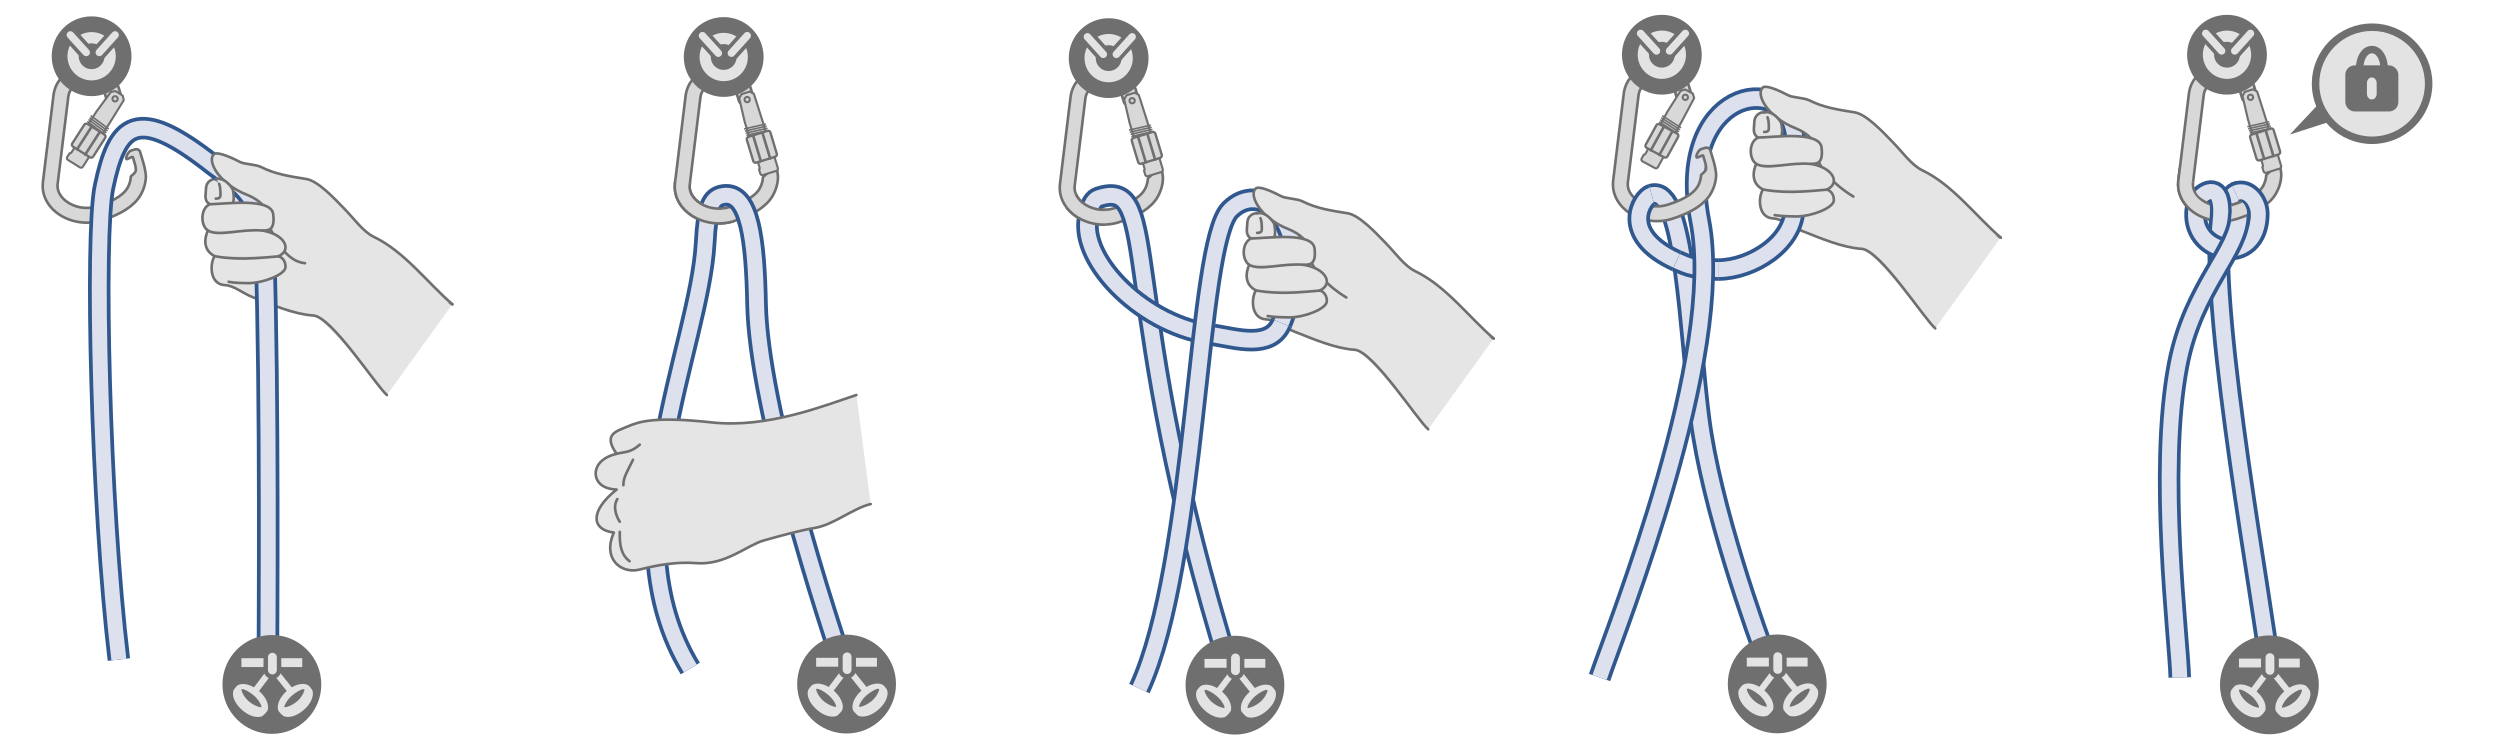<?xml version="1.0" encoding="UTF-8"?><svg id="Hände_vorne" xmlns="http://www.w3.org/2000/svg" xmlns:xlink="http://www.w3.org/1999/xlink" viewBox="0 0 1000 300"><defs><style>.cls-1,.cls-2,.cls-3,.cls-4,.cls-5,.cls-6,.cls-7,.cls-8,.cls-9,.cls-10,.cls-11,.cls-12,.cls-13,.cls-14,.cls-15,.cls-16,.cls-17{fill:none;}.cls-2,.cls-3,.cls-4,.cls-5,.cls-6,.cls-7,.cls-8,.cls-9,.cls-18,.cls-10,.cls-11,.cls-19,.cls-20,.cls-21,.cls-22{stroke-linecap:round;stroke-linejoin:round;}.cls-2,.cls-3,.cls-23,.cls-7,.cls-8,.cls-9,.cls-18,.cls-10,.cls-11,.cls-19,.cls-20,.cls-21,.cls-24,.cls-22,.cls-15,.cls-25{stroke:#706f6f;}.cls-2,.cls-3,.cls-19,.cls-20,.cls-21,.cls-26{fill-rule:evenodd;}.cls-2,.cls-8,.cls-20{stroke-width:1.06px;}.cls-3{stroke-width:.64px;}.cls-27,.cls-23{fill:#e3e3e3;}.cls-4{stroke-width:1.5px;}.cls-4,.cls-5,.cls-6,.cls-16,.cls-17{stroke:#e3e3e3;}.cls-5,.cls-24,.cls-17{stroke-width:1.18px;}.cls-23,.cls-24,.cls-15,.cls-25,.cls-16,.cls-17{stroke-miterlimit:10;}.cls-7{stroke-width:.95px;}.cls-9,.cls-19{stroke-width:1.06px;}.cls-28{fill:#e5e5e5;}.cls-18,.cls-19,.cls-20,.cls-21,.cls-26{fill:#d8d8d8;}.cls-18,.cls-21{stroke-width:.85px;}.cls-29{clip-path:url(#clippath-1);}.cls-30{clip-path:url(#clippath-2);}.cls-10{stroke-width:2.37px;}.cls-11{stroke-width:2px;}.cls-12{stroke:#dde1ee;stroke-width:5.99px;}.cls-31,.cls-24,.cls-22,.cls-25{fill:#706f6f;}.cls-13{clip-rule:evenodd;}.cls-14{stroke:#30588e;stroke-width:8.99px;}.cls-22{stroke-width:.5px;}.cls-32{clip-path:url(#clippath);}.cls-16{stroke-width:.83px;}</style><symbol id="Icon2" viewBox="0 0 10.64 10.64"><circle class="cls-22" cx="5.32" cy="5.32" r="5.07"/><circle class="cls-4" cx="5.32" cy="5.32" r="2.47"/><line class="cls-11" x1="2.49" y1="2.48" x2="4.6" y2="4.81"/><line class="cls-6" x1="2.49" y1="2.48" x2="4.6" y2="4.81"/><line class="cls-11" x1="8.45" y1="2.48" x2="6.35" y2="4.81"/><line class="cls-6" x1="8.45" y1="2.48" x2="6.35" y2="4.81"/></symbol><symbol id="Symbol3" viewBox="0 0 13.18 13.18"><circle class="cls-24" cx="6.59" cy="6.59" r="6"/><line class="cls-17" x1="2.53" y1="3.68" x2="10.64" y2="3.68"/><line class="cls-16" x1="6.66" y1="4.41" x2="9.2" y2="7.58"/><line class="cls-16" x1="6.66" y1="4.41" x2="4.27" y2="7.58"/><line class="cls-10" x1="6.66" y1="2.96" x2="6.66" y2="4.66"/><line class="cls-5" x1="6.66" y1="2.96" x2="6.66" y2="4.66"/><path class="cls-27" d="M8.73,10.92c-.17,0-.33-.02-.48-.07-.23-.07-.79-.67-.83-.85-.2-.75.25-1.76,1.19-2.57.98-.84,2.1-1.12,2.8-.75.13.07.55.57.6.74.21.75-.23,1.77-1.19,2.59-.7.6-1.46.91-2.09.91ZM10.78,7.22c-.24,0-.92.34-1.5.84-.77.66-1.08,1.48-1.02,1.55.07.08.92-.12,1.69-.77.77-.66,1.04-1.51.97-1.59-.02-.02-.07-.03-.14-.03Z"/><path class="cls-27" d="M2.64,10.02c-.95-.82-1.4-1.84-1.19-2.59.05-.17.46-.67.6-.74.7-.37,1.82-.09,2.8.75.95.81,1.39,1.83,1.19,2.57-.05.17-.6.78-.83.85-.15.04-.31.07-.48.07-.64,0-1.4-.31-2.09-.91ZM2.54,7.25c-.06.08.21.93.97,1.59.77.66,1.63.85,1.69.77.06-.07-.25-.9-1.02-1.55-.58-.5-1.26-.84-1.5-.84-.08,0-.13.01-.14.03Z"/></symbol><symbol id="Symbol4" viewBox="0 0 19.01 16.08"><circle class="cls-23" cx="10.97" cy="8.04" r="7.54"/><polygon class="cls-31" points="5.7 12.98 0 14.82 4.12 10.43 5.7 12.98 5.7 12.98"/><rect class="cls-25" x="7.9" y="6.09" width="6.07" height="5.15" rx=".75" ry=".75"/><path class="cls-15" d="M9.31,5.96c0-1.2.59-2.47,1.63-2.47s1.63,1.27,1.63,2.47"/><path class="cls-27" d="M10.93,10.14c-.36,0-.65-.34-.65-.75v-1.44c0-.41.29-.75.65-.75s.65.34.65.75v1.44c0,.41-.29.75-.65.75Z"/></symbol><clipPath id="clippath"><polygon class="cls-1" points="432.36 75.07 423.89 86.28 442.17 95.16 442.17 79.58 432.36 75.07"/></clipPath><clipPath id="clippath-1"><polygon class="cls-13" points="263.74 70.05 281.83 74.67 294.74 90.24 261.63 103.56 263.74 70.05"/></clipPath><clipPath id="clippath-2"><path class="cls-13" d="M866.34,64.42s5.63,2.3,9.19,6c1.59,1.65,2.11,4.33,2.67,5.92,1.05,2.98,4.83,4.17,5.19,4.56,1.17,1.26.24,7.36.24,7.36l-17.29-3.5v-20.34ZM892.59,80.59s.52,6.95-.71,10.14c-.69,1.8,5.63,2.23,6.21.26,1.29-4.46,1.13-9.3-2.09-10.64-3.66-1.52-3.4.24-3.4.24Z"/></clipPath></defs><path class="cls-14" d="M895.51,76.86c-3.79.26-3.9,5.6-3.96,9.1-.02,1.31-.64,2.86-1.64,4.76"/><path class="cls-12" d="M895.51,76.86c-3.79.26-3.9,5.6-3.96,9.1-.02,1.31-.64,2.86-1.64,4.76"/><path class="cls-19" d="M24.1,31.67c1.66-1.97,4.13-3.56,7.22-4.48,8.47-2.56,14.12,3.68,15.93,7.33l.1.22,1.6,5.28-4.23,1.31s-1.67-.19-1.92-1.02c-.39-1.29-.9-2.99-.99-3.29-.64-1.14-3.57-5.75-8.83-4.16-.72.22-1.53.61-2.22.96"/><line class="cls-9" x1="41.81" y1="37.02" x2="46.81" y2="33.95"/><path class="cls-20" d="M30.76,33.82c-1.62.83-3,2.17-3.41,4.65-.02.18-4.28,35.13-4.31,35.22-.09.92.02,1.77.25,2.52.58,1.9,1.93,3.28,2.86,4.03,3.38,2.75,8.35,3.66,12.64,2.33,8.1-2.51,11.09-5.43,12.24-7.46,1.11-1.97,1.27-3.76,1.29-4.39-.11-.35,1.86-1.33,1.99-2.47.14-1.13-.2-2.24-1.19-5.44-.2-.3-2.4,1.15-2.58.8-.39-.7.83-3.03,1.81-3.35,0,0,.65-.2,1.59-.49.94-.29,1.86.21,2.07.9.2.68.57,1.89,1.3,4.32.74,2.42,1.02,4.98,1.02,4.98.03.4.22,3.98-2.05,7.97-2.45,4.33-7.76,7.79-15.78,10.28-6.14,1.9-13.26.57-18.14-3.38-3.77-3.06-5.68-7.32-5.23-11.69v-.06s4.32-35.43,4.32-35.43v-.05c.39-2.33,1.26-4.31,2.64-5.94"/><path class="cls-21" d="M43.97,49.02l-3.46,5.38.11.65-7.49,11.65c-.25.39-.78.5-1.18.26l-4.79-3.01c-.4-.25-.51-.77-.27-1.16l.97-1.51c.42.24.65-.19.97-.69l1.67-2.6c.33-.51.62-.89.23-1.17l7.9-12.28,5.69-7.72,1.85-.4,2.92,1.83.42,1.83-5.55,8.95Z"/><polyline class="cls-3" points="43.27 51.42 39.88 48.9 36.49 46.37"/><polyline class="cls-3" points="42.83 52.21 39.44 49.7 36.05 47.17"/><polyline class="cls-3" points="42.38 53 38.99 50.49 35.6 47.96"/><polyline class="cls-3" points="41.93 53.79 38.55 51.28 35.16 48.76"/><polyline class="cls-3" points="41.49 54.59 38.1 52.07 34.71 49.55"/><path class="cls-26" d="M42.06,55.15c.29-.45.15-1.04-.29-1.32l-6.73-4.23c-.45-.28-1.05-.15-1.33.3l-4.78,7.45c-.29.45-.15,1.04.29,1.32l6.73,4.24c.45.28,1.05.15,1.33-.3l4.79-7.46Z"/><path class="cls-7" d="M42.06,55.15c.29-.45.15-1.04-.29-1.32l-6.73-4.23c-.45-.28-1.05-.15-1.33.3l-4.78,7.45c-.29.45-.15,1.04.29,1.32l6.73,4.24c.45.28,1.05.15,1.33-.3l4.79-7.46Z"/><line class="cls-8" x1="39.74" y1="53.05" x2="34.1" y2="61.81"/><line class="cls-8" x1="36.63" y1="50.7" x2="30.85" y2="59.7"/><circle class="cls-18" cx="46.03" cy="39.53" r="1.05"/><use width="10.64" height="10.64" transform="translate(20.68 6.54) scale(3)" xlink:href="#Icon2"/><path class="cls-28" d="M597.47,135.41l-62.02-38.79s-29.6-13.84-34.49-10.91c-2.38,1.43-2.09,2.95-2.12,4.71-.03,1.87-.25,3.97,1.64,4.98-3.77,1.54-3.89,8.42-.79,10.54,0,0-3.59,7,2.67,10.22-1.92,3.15-1.46,10.62,3.53,11.28,6.6.87,7.02,3.32,11.96,5.25,6.99,2.72,14.01,6.06,21.88,6.54,7.42.45,27.25,28.87,31.56,32.48"/><path class="cls-2" d="M597.47,135.41l-62.02-38.79s-29.6-13.84-34.49-10.91c-2.22,1.33-1.97,3.05-2.12,4.71-.18,2-.36,3.91,1.64,4.98-3.77,1.54-3.89,8.42-.79,10.54,0,0-3.59,7,2.67,10.22-2.06,3.38-1.88,11.28,4.08,11.59,3.9.21,6.86,3.16,11.41,4.93,6.99,2.72,16.11,6.74,23.98,7.22,7.42.45,25.16,28.2,29.46,31.81"/><path class="cls-19" d="M276.95,31.96c1.66-1.97,4.13-3.56,7.22-4.48,8.47-2.56,14.12,3.68,15.93,7.33l.1.22,1.6,5.28-4.23,1.31s-1.67-.19-1.92-1.02c-.39-1.29-.9-2.99-.99-3.29-.64-1.14-3.57-5.75-8.83-4.16-.72.22-1.53.61-2.22.96"/><line class="cls-9" x1="294.65" y1="37.31" x2="299.66" y2="34.25"/><path class="cls-20" d="M283.6,34.11c-1.62.83-3,2.17-3.41,4.65-.02.18-4.28,35.13-4.31,35.22-.09.92.02,1.77.25,2.52.58,1.9,1.93,3.28,2.86,4.03,3.38,2.75,8.35,3.66,12.64,2.33,8.1-2.51,11.09-5.43,12.24-7.46,1.11-1.97,1.27-3.76,1.29-4.39-.11-.35,1.86-1.33,1.99-2.47.14-1.13-.2-2.24-1.19-5.44-.2-.3-2.4,1.15-2.58.8-.39-.7.83-3.03,1.81-3.35,0,0,.65-.2,1.59-.49.94-.29,1.86.21,2.07.9.2.68.57,1.89,1.3,4.32.74,2.42,1.02,4.98,1.02,4.98.03.4.22,3.98-2.05,7.97-2.45,4.33-7.76,7.79-15.78,10.28-6.14,1.9-13.26.57-18.14-3.38-3.77-3.06-5.68-7.32-5.23-11.69v-.06s4.32-35.43,4.32-35.43v-.05c.39-2.33,1.26-4.31,2.64-5.94"/><path class="cls-21" d="M304.74,47.55l1.85,6.13.56.33,3.99,13.26c.13.44-.12.92-.57,1.06l-5.4,1.68c-.45.14-.92-.11-1.05-.55l-.52-1.72c.45-.16.28-.62.1-1.19l-.89-2.96c-.17-.58-.27-1.06-.74-.93l-4.21-13.98-2.17-9.34.9-1.67,3.29-1.03,1.66.87,3.2,10.03Z"/><polyline class="cls-3" points="306.12 49.65 302 50.59 297.87 51.52"/><polyline class="cls-3" points="306.43 50.5 302.31 51.44 298.19 52.38"/><polyline class="cls-3" points="306.74 51.35 302.63 52.3 298.5 53.23"/><polyline class="cls-3" points="307.05 52.21 302.94 53.15 298.82 54.09"/><polyline class="cls-3" points="307.36 53.06 303.25 54 299.13 54.94"/><path class="cls-26" d="M308.17,52.99c-.15-.51-.69-.79-1.2-.63l-7.59,2.37c-.51.16-.79.7-.64,1.21l2.55,8.47c.15.51.69.79,1.2.64l7.59-2.36c.51-.16.79-.7.64-1.21l-2.56-8.48Z"/><path class="cls-7" d="M308.17,52.99c-.15-.51-.69-.79-1.2-.63l-7.59,2.37c-.51.16-.79.7-.64,1.21l2.55,8.47c.15.51.69.79,1.2.64l7.59-2.36c.51-.16.79-.7.64-1.21l-2.56-8.48Z"/><line class="cls-8" x1="305.06" y1="53.4" x2="308.06" y2="63.38"/><line class="cls-8" x1="301.26" y1="54.23" x2="304.34" y2="64.47"/><circle class="cls-18" cx="298.87" cy="39.83" r="1.05"/><use width="10.64" height="10.64" transform="translate(273.52 6.84) scale(3)" xlink:href="#Icon2"/><path class="cls-19" d="M878.27,31.05c1.66-1.97,4.13-3.56,7.22-4.48,8.47-2.56,14.12,3.68,15.93,7.33l.1.22,1.6,5.28-4.23,1.31s-1.67-.19-1.92-1.02c-.39-1.29-.9-2.99-.99-3.29-.64-1.14-3.57-5.75-8.83-4.16-.72.22-1.53.61-2.22.96"/><line class="cls-9" x1="895.97" y1="36.41" x2="900.98" y2="33.34"/><path class="cls-20" d="M884.92,33.2c-1.62.83-3,2.17-3.41,4.65-.02.18-4.28,35.13-4.31,35.22-.09.92.02,1.77.25,2.52.58,1.9,1.93,3.28,2.86,4.03,3.38,2.75,8.35,3.66,12.64,2.33,8.1-2.51,11.09-5.43,12.24-7.46,1.11-1.97,1.27-3.76,1.29-4.39-.11-.35,1.86-1.33,1.99-2.47.14-1.13-.2-2.24-1.19-5.44-.2-.3-2.4,1.15-2.58.8-.39-.7.83-3.03,1.81-3.35,0,0,.65-.2,1.59-.49.94-.29,1.86.21,2.07.9.2.68.57,1.89,1.3,4.32.74,2.42,1.02,4.98,1.02,4.98.03.4.22,3.98-2.05,7.97-2.45,4.33-7.76,7.79-15.78,10.28-6.14,1.9-13.26.57-18.14-3.38-3.77-3.06-5.68-7.32-5.23-11.69v-.06s4.32-35.43,4.32-35.43v-.05c.39-2.33,1.26-4.31,2.64-5.94"/><path class="cls-21" d="M906.06,46.65l1.85,6.13.56.33,3.99,13.26c.13.44-.12.92-.57,1.06l-5.4,1.68c-.45.14-.92-.11-1.05-.55l-.52-1.72c.45-.16.28-.62.1-1.19l-.89-2.96c-.17-.58-.27-1.06-.74-.93l-4.21-13.98-2.17-9.34.9-1.67,3.29-1.03,1.66.87,3.2,10.03Z"/><polyline class="cls-3" points="907.44 48.74 903.32 49.68 899.19 50.62"/><polyline class="cls-3" points="907.75 49.59 903.64 50.53 899.51 51.47"/><polyline class="cls-3" points="908.06 50.45 903.95 51.39 899.82 52.32"/><polyline class="cls-3" points="908.37 51.3 904.26 52.24 900.14 53.18"/><polyline class="cls-3" points="908.68 52.15 904.57 53.09 900.45 54.03"/><path class="cls-26" d="M909.49,52.08c-.15-.51-.69-.79-1.2-.63l-7.59,2.37c-.51.16-.79.7-.64,1.21l2.55,8.47c.15.51.69.79,1.2.64l7.59-2.36c.51-.16.79-.7.64-1.21l-2.56-8.48Z"/><path class="cls-7" d="M909.49,52.08c-.15-.51-.69-.79-1.2-.63l-7.59,2.37c-.51.16-.79.7-.64,1.21l2.55,8.47c.15.51.69.79,1.2.64l7.59-2.36c.51-.16.79-.7.64-1.21l-2.56-8.48Z"/><line class="cls-8" x1="906.38" y1="52.49" x2="909.38" y2="62.47"/><line class="cls-8" x1="902.58" y1="53.32" x2="905.66" y2="63.56"/><circle class="cls-18" cx="900.19" cy="38.92" r="1.05"/><use width="10.64" height="10.64" transform="translate(874.84 5.93) scale(3)" xlink:href="#Icon2"/><path class="cls-19" d="M430.93,32.41c1.66-1.97,4.13-3.56,7.22-4.48,8.47-2.56,14.12,3.68,15.93,7.33l.1.22,1.6,5.28-4.23,1.31s-1.67-.19-1.92-1.02c-.39-1.29-.9-2.99-.99-3.29-.64-1.14-3.57-5.75-8.83-4.16-.72.22-1.53.61-2.22.96"/><line class="cls-9" x1="448.63" y1="37.77" x2="453.63" y2="34.7"/><path class="cls-20" d="M437.58,34.57c-1.62.83-3,2.17-3.41,4.65-.02.18-4.28,35.13-4.31,35.22-.09.92.02,1.77.25,2.52.58,1.9,1.93,3.28,2.86,4.03,3.38,2.75,8.35,3.66,12.64,2.33,8.1-2.51,11.09-5.43,12.24-7.46,1.11-1.97,1.27-3.76,1.29-4.39-.11-.35,1.86-1.33,1.99-2.47.14-1.13-.2-2.24-1.19-5.44-.2-.3-2.4,1.15-2.58.8-.39-.7.83-3.03,1.81-3.35,0,0,.65-.2,1.59-.49.94-.29,1.86.21,2.07.9.2.68.57,1.89,1.3,4.32.74,2.42,1.02,4.98,1.02,4.98.03.4.22,3.98-2.05,7.97-2.45,4.33-7.76,7.79-15.78,10.28-6.14,1.9-13.26.57-18.14-3.38-3.77-3.06-5.68-7.32-5.23-11.69v-.06s4.32-35.43,4.32-35.43v-.05c.39-2.33,1.26-4.31,2.64-5.94"/><path class="cls-21" d="M458.72,48.01l1.85,6.13.56.33,3.99,13.26c.13.44-.12.92-.57,1.06l-5.4,1.68c-.45.14-.92-.11-1.05-.55l-.52-1.72c.45-.16.28-.62.1-1.19l-.89-2.96c-.17-.58-.27-1.06-.74-.93l-4.21-13.98-2.17-9.34.9-1.67,3.29-1.03,1.66.87,3.2,10.03Z"/><polyline class="cls-3" points="460.09 50.1 455.98 51.04 451.85 51.98"/><polyline class="cls-3" points="460.41 50.95 456.29 51.9 452.17 52.83"/><polyline class="cls-3" points="460.72 51.81 456.61 52.75 452.48 53.68"/><polyline class="cls-3" points="461.03 52.66 456.92 53.6 452.8 54.54"/><polyline class="cls-3" points="461.34 53.51 457.23 54.46 453.11 55.39"/><path class="cls-26" d="M462.15,53.44c-.15-.51-.69-.79-1.2-.63l-7.59,2.37c-.51.16-.79.7-.64,1.21l2.55,8.47c.15.51.69.79,1.2.64l7.59-2.36c.51-.16.79-.7.64-1.21l-2.56-8.48Z"/><path class="cls-7" d="M462.15,53.44c-.15-.51-.69-.79-1.2-.63l-7.59,2.37c-.51.16-.79.7-.64,1.21l2.55,8.47c.15.51.69.79,1.2.64l7.59-2.36c.51-.16.79-.7.64-1.21l-2.56-8.48Z"/><line class="cls-8" x1="459.04" y1="53.85" x2="462.03" y2="63.83"/><line class="cls-8" x1="455.24" y1="54.68" x2="458.32" y2="64.92"/><circle class="cls-18" cx="452.85" cy="40.28" r="1.05"/><use width="10.64" height="10.64" transform="translate(427.5 7.29) scale(3)" xlink:href="#Icon2"/><path class="cls-14" d="M435.77,85.2c.52-3.43,1.84-5.52,3.72-6.13,25.67-8.35,6.17,39.71,52.61,189.39"/><path class="cls-12" d="M435.77,85.2c.52-3.43,1.84-5.52,3.72-6.13,25.67-8.35,6.17,39.71,52.61,189.39"/><path class="cls-28" d="M180.94,121.7l-62.02-38.79s-29.6-13.84-34.49-10.91c-2.38,1.43-2.09,2.95-2.12,4.71-.03,1.87-.25,3.97,1.64,4.98-3.77,1.54-3.89,8.42-.79,10.54,0,0-3.59,7,2.67,10.22-1.92,3.15-1.46,10.62,3.53,11.28,6.6.87,7.02,3.32,11.96,5.25,6.99,2.72,14.01,6.06,21.88,6.54,7.42.45,27.25,28.87,31.56,32.48"/><path class="cls-2" d="M180.94,121.7l-62.02-38.79s-29.6-13.84-34.49-10.91c-2.22,1.33-1.97,3.05-2.12,4.71-.18,2-.36,3.91,1.64,4.98-3.77,1.54-3.89,8.42-.79,10.54,0,0-3.59,7,2.67,10.22-2.06,3.38-1.88,11.28,4.08,11.59,3.9.21,6.86,3.16,11.41,4.93,6.99,2.72,16.11,6.74,23.98,7.22,7.42.45,25.16,28.2,29.46,31.81"/><use width="19.01" height="16.08" transform="translate(915.93 9.37) scale(3)" xlink:href="#Symbol4"/><path class="cls-14" d="M107.14,267.39c0-11.6.8-109.84-1.18-167.52-.79-23.04-12.92-27.7-20.71-33.85-30.63-24.17-38.29-16.84-43.65,8.76-4.01,19.14-1.52,126.95,5.94,189.04"/><path class="cls-12" d="M107.14,267.39c0-11.6.8-109.84-1.18-167.52-.79-23.04-12.92-27.7-20.71-33.85-30.63-24.17-38.29-16.84-43.65,8.76-4.01,19.14-1.52,126.95,5.94,189.04"/><use width="13.18" height="13.18" transform="translate(88.98 254.01) scale(3)" xlink:href="#Symbol3"/><path class="cls-28" d="M180.94,121.7c-10.22-8.82-20.29-21.44-31.4-26.95-3.74-1.86-8.32-7.44-12-11.46-4.17-4.57-9.68-10.84-15.02-11.69-6.69-1.07-12.44-1.92-18.21-4.84-1.93-.97-6.64-1.08-8.28-1.95-4.37-2.3-9.19-4.15-10.4-3.18-3.01,2.41,1.59,11.79,13.42,16.4,4.53,1.77,7.61,5.17,8.51,7.39.56,1.4,1.71,3.55.61,6.08,1.66,3.39,6.02,13.09,13.83,13.78"/><path class="cls-2" d="M180.94,121.7c-10.22-8.82-18.99-20.96-31.4-26.95-4.29-2.07-7.68-7.04-12-11.46-3.77-3.87-10.34-10.95-15.02-11.69-6.69-1.07-12.44-1.92-18.21-4.84-1.93-.97-6.64-1.08-8.28-1.95-4.37-2.3-9.19-4.15-10.4-3.18-3.01,2.41,1.59,11.79,13.42,16.4,4.53,1.77,7.61,5.17,8.51,7.39.56,1.4,1.71,3.55.61,6.08,1.66,3.39,6.02,13.09,13.83,13.78"/><path class="cls-28" d="M83.96,81.69c6.28-.09,24.51-2.72,25.32,3.96.81,6.68-2.03,6.48-4.25,6.58,8.91,1.52,11.97,7.68,6.32,10.31.94.14,2.86,1.26,2.86,4.22s-8.62,6.5-15.12,6.5c-5.78,0-7.66-.56-7.66-.56"/><path class="cls-2" d="M83.96,81.69c6.28-.09,24.51-2.72,25.32,3.96.81,6.68-2.03,6.48-4.25,6.58,8.91,1.52,11.97,7.68,6.32,10.31.94.14,2.86,1.26,2.86,4.22s-8.62,6.5-15.12,6.5c-5.78,0-7.66-.56-7.66-.56"/><path class="cls-20" d="M83.17,92.23c4.43,2.53,13.26-.79,21.86,0"/><path class="cls-20" d="M85.83,102.46c1.79.29,4.63.96,12.03.96,4.44,0,13.48-.88,13.48-.88"/><path class="cls-28" d="M93.12,81.1c.71-1.46.27-3.88,0-5.34,0,0-2.72-4.93-6.79-4.16"/><path class="cls-2" d="M93.12,81.1c.71-1.46.27-3.88,0-5.34,0,0-2.72-4.93-6.79-4.16"/><path class="cls-2" d="M87.66,73.56c.52,1.32.52,3.01.52,4.44s-1.1,1.44-1.86,1.44"/><path class="cls-14" d="M483.37,133.62c-27.72-4.35-53.24-31.32-47.6-48.41"/><path class="cls-12" d="M483.37,133.62c-27.72-4.35-53.24-31.32-47.6-48.41"/><path class="cls-14" d="M517.18,112.64c-.71,5.07-2.19,10.63-4.62,16.58"/><path class="cls-12" d="M517.18,112.64c-.71,5.07-2.19,10.63-4.62,16.58"/><path class="cls-14" d="M512.55,129.22c-4.29,10.51-17.88,6.19-27.12,4.74"/><path class="cls-12" d="M512.55,129.22c-4.29,10.51-17.88,6.19-27.12,4.74"/><path class="cls-14" d="M455.77,275.43c23.33-50.46,22.67-177.98,36.33-191.5,11.4-11.28,28.83,2.04,25.08,28.71"/><path class="cls-12" d="M455.77,275.43c23.33-50.46,22.67-177.98,36.33-191.5,11.4-11.28,28.83,2.04,25.08,28.71"/><g class="cls-32"><path class="cls-20" d="M437.58,34.61c-1.62.83-3,2.17-3.41,4.65-.02.18-4.28,35.13-4.31,35.22-.09.92.02,1.77.25,2.52.58,1.9,1.93,3.28,2.86,4.03,3.38,2.75,8.35,3.66,12.64,2.33,8.1-2.51,11.09-5.43,12.24-7.46,1.11-1.97,1.27-3.76,1.29-4.39-.11-.35,1.86-1.33,1.99-2.47.14-1.13-.2-2.24-1.19-5.44-.2-.3-2.4,1.15-2.58.8-.39-.7.83-3.03,1.81-3.35,0,0,.65-.2,1.59-.49.94-.29,1.86.21,2.07.9.2.68.57,1.89,1.3,4.32.74,2.42,1.02,4.98,1.02,4.98.03.4.22,3.98-2.05,7.97-2.45,4.33-7.76,7.79-15.78,10.28-6.14,1.9-13.26.57-18.14-3.38-3.77-3.06-5.68-7.32-5.23-11.69v-.06s4.32-35.43,4.32-35.43v-.05c.39-2.33,1.26-4.31,2.64-5.94"/></g><path class="cls-28" d="M597.47,135.41c-10.22-8.82-20.29-21.44-31.4-26.95-3.74-1.86-8.32-7.44-12-11.46-4.17-4.57-9.68-10.84-15.02-11.69-6.69-1.07-12.44-1.92-18.21-4.84-1.93-.97-6.64-1.08-8.28-1.95-4.37-2.3-9-4.15-10.2-3.18-3.01,2.41,1.4,11.79,13.22,16.4,4.53,1.77,7.61,5.17,8.51,7.39.56,1.4,1.71,3.55.61,6.08,1.66,3.39,5.64,8.81,13.83,13.78"/><path class="cls-2" d="M597.47,135.41c-10.22-8.82-18.99-20.96-31.4-26.95-4.29-2.07-7.68-7.04-12-11.46-3.77-3.87-10.34-10.95-15.02-11.69-6.69-1.07-12.44-1.92-18.21-4.84-1.93-.97-6.64-1.08-8.28-1.95-4.37-2.3-9-4.15-10.2-3.18-3.01,2.41,1.4,11.79,13.22,16.4,4.53,1.77,7.61,5.17,8.51,7.39.56,1.4,1.71,3.55.61,6.08,1.66,3.39,5.64,8.81,13.83,13.78"/><path class="cls-28" d="M500.49,95.39c6.28-.09,24.51-2.72,25.32,3.96.81,6.68-2.03,6.48-4.25,6.58,8.91,1.52,11.97,7.68,6.32,10.31.94.14,2.86,1.26,2.86,4.22s-8.62,6.5-15.12,6.5c-5.78,0-7.66-.56-7.66-.56"/><path class="cls-2" d="M500.49,95.39c6.28-.09,24.51-2.72,25.32,3.96.81,6.68-2.03,6.48-4.25,6.58,8.91,1.52,11.97,7.68,6.32,10.31.94.14,2.86,1.26,2.86,4.22s-8.62,6.5-15.12,6.5c-5.78,0-8.56-.56-8.56-.56"/><path class="cls-20" d="M499.7,105.93c4.43,2.53,13.26-.79,21.86,0"/><path class="cls-20" d="M502.37,116.16c1.79.29,4.63.96,12.03.96,4.44,0,13.48-.88,13.48-.88"/><path class="cls-28" d="M509.66,94.8c.71-1.46.27-3.88,0-5.34,0,0-2.72-4.93-6.79-4.16"/><path class="cls-2" d="M509.66,94.8c.71-1.46.27-3.88,0-5.34,0,0-2.72-4.93-6.79-4.16"/><path class="cls-2" d="M504.2,87.26c.52,1.32.52,3.01.52,4.44s-1.1,1.44-1.86,1.44"/><use width="13.18" height="13.18" transform="translate(474.21 254.29) scale(3)" xlink:href="#Symbol3"/><path class="cls-14" d="M340.72,276.27c-10.96-30.98-37.28-113.74-38.09-154.57-.51-25.74-2.83-44.95-13.15-43.53-4.88.67-6.63,4.5-7.41,19-2.26,41.64-39.25,115.59-5.95,170.22"/><path class="cls-12" d="M340.72,276.27c-10.96-30.98-37.28-113.74-38.09-154.57-.51-25.74-2.83-44.95-13.15-43.53-4.88.67-6.63,4.5-7.41,19-2.26,41.64-39.25,115.59-5.95,170.22"/><g class="cls-29"><path class="cls-20" d="M283.6,34.11c-1.62.83-3,2.17-3.41,4.65-.02.18-4.28,35.13-4.31,35.22-.09.92.02,1.77.25,2.52.58,1.9,1.93,3.28,2.86,4.03,3.38,2.75,8.35,3.66,12.64,2.33,8.1-2.51,11.09-5.43,12.24-7.46,1.11-1.97,1.27-3.76,1.29-4.39-.11-.35,1.86-1.33,1.99-2.47.14-1.13-.2-2.24-1.19-5.44-.2-.3-2.4,1.15-2.58.8-.39-.7.83-3.03,1.81-3.35,0,0,.65-.2,1.59-.49.94-.29,1.86.21,2.07.9.2.68.57,1.89,1.3,4.32.74,2.42,1.02,4.98,1.02,4.98.03.4.22,3.98-2.05,7.97-2.45,4.33-7.76,7.79-15.78,10.28-6.14,1.9-13.26.57-18.14-3.38-3.77-3.06-5.68-7.32-5.23-11.69v-.06s4.32-35.43,4.32-35.43v-.05c.39-2.33,1.26-4.31,2.64-5.94"/></g><path class="cls-28" d="M342.55,158c-12.3,4-35.26,13.43-57.81,10.97-22.55-2.46-28.93-.41-33.62,1.6-4.69,2.01-10.05,3.13-4.47,10.95-9.61,2.23-13.18,13.85,0,14.3-10.72,8.49-10.28,16.08-1.12,17.2-4.69,10.5,3.1,17.31,9.84,14.91,1.54-.55,12.34-3.49,23.09-2.67,11.86.9,20.28-7.21,27.16-9.11,7.23-1.99,13.31-3.75,20.77-5.08,7.11-1.27,15.24-7.96,21.89-9.44"/><path class="cls-2" d="M342.55,158c-12.3,4-35.26,13.43-57.81,10.97-22.55-2.46-28.93-.41-33.62,1.6-4.69,2.01-10.05,3.13-4.47,10.95-4.63,1.08-7.63,3.52-8.25,6.66-.67,3.37,1.43,7.4,8.25,7.64-10.72,8.49-10.28,16.08-1.12,17.2-4.69,10.5,2.84,16.4,9.84,14.91,2.82-.6,12.34-3.49,23.09-2.67,11.86.9,20.28-7.21,27.16-9.11,7.23-1.99,13.31-3.75,20.77-5.08,7.11-1.27,15.24-7.96,21.89-9.44"/><path class="cls-2" d="M246.67,181.52c3.23-.89,5.43-.28,9.22-3.66"/><path class="cls-2" d="M246.95,199.63c-2.28,3.53.29,8.11.96,9.06"/><path class="cls-2" d="M247.91,212.75c-.14,5.95.82,9.41,3.92,11.76"/><path class="cls-2" d="M253.21,183.9c-2.16,4.47-3.93,7.04-3.86,10.15"/><use width="13.18" height="13.18" transform="translate(318.86 253.86) scale(3)" xlink:href="#Symbol3"/><path class="cls-14" d="M907.38,263.99c-.95-15.26-23.61-136.77-19.36-174.86,1.76-15.8-5.05-13.54-8.18-9.92"/><path class="cls-12" d="M907.38,263.99c-.95-15.26-23.61-136.77-19.36-174.86,1.76-15.8-5.05-13.54-8.18-9.92"/><path class="cls-14" d="M878.43,83.06c-3.06,18.69,24.9,24.49,24.9,2.29-.16-5.25-4.59-9.99-8.77-8.29l-.32.15"/><path class="cls-12" d="M878.43,83.06c-3.06,18.69,24.9,24.49,24.9,2.29-.16-5.25-4.59-9.99-8.77-8.29l-.32.15"/><path class="cls-14" d="M895.66,85.77c.14,14.55-18.39,28.7-24.43,60.16-8.26,43.04.32,109.31.67,125.06"/><path class="cls-12" d="M895.66,85.77c.14,14.55-18.39,28.7-24.43,60.16-8.26,43.04.32,109.31.67,125.06"/><g class="cls-30"><path class="cls-20" d="M884.92,33.2c-1.62.83-3,2.17-3.41,4.65-.02.18-4.28,35.13-4.31,35.22-.09.92.02,1.77.25,2.52.58,1.9,1.93,3.28,2.86,4.03,3.38,2.75,8.35,3.66,12.64,2.33,8.1-2.51,11.09-5.43,12.24-7.46,1.11-1.97,1.27-3.76,1.29-4.39-.11-.35,1.86-1.33,1.99-2.47.14-1.13-.2-2.24-1.19-5.44-.2-.3-2.4,1.15-2.58.8-.39-.7.83-3.03,1.81-3.35,0,0,.65-.2,1.59-.49.94-.29,1.86.21,2.07.9.2.68.57,1.89,1.3,4.32.74,2.42,1.02,4.98,1.02,4.98.03.4.22,3.98-2.05,7.97-2.45,4.33-7.76,7.79-15.78,10.28-6.14,1.9-13.26.57-18.14-3.38-3.77-3.06-5.68-7.32-5.23-11.69v-.06s4.32-35.43,4.32-35.43v-.05c.39-2.33,1.26-4.31,2.64-5.94"/></g><use width="13.18" height="13.18" transform="translate(887.99 254.17) scale(3)" xlink:href="#Symbol3"/><path class="cls-14" d="M660.64,77.95c13.49-3.85,14.86,54.71,19.35,89.65,4.49,34.94,21.96,84.14,28.4,100.92"/><path class="cls-12" d="M660.64,77.95c13.49-3.85,14.86,54.71,19.35,89.65,4.49,34.94,21.96,84.14,28.4,100.92"/><path class="cls-14" d="M687.25,107.84c-3.35,0-9.53-.63-13.12-2.03-1.24-.49-2.41-.98-3.51-1.48"/><path class="cls-12" d="M687.25,107.84c-3.35,0-9.53-.63-13.12-2.03-1.24-.49-2.41-.98-3.51-1.48"/><path class="cls-28" d="M800.28,95.04l-62.02-38.79s-29.6-13.84-34.49-10.91c-2.38,1.43-2.09,2.95-2.12,4.71-.03,1.87-.25,3.97,1.64,4.98-3.77,1.54-3.89,8.42-.79,10.54,0,0-3.59,7,2.67,10.22-1.92,3.15-1.46,10.62,3.53,11.28,6.6.87,7.02,3.32,11.96,5.25,6.99,2.72,14.01,6.06,21.88,6.54,7.42.45,27.25,28.87,31.56,32.48"/><path class="cls-2" d="M800.28,95.04l-62.02-38.79s-29.6-13.84-34.49-10.91c-2.22,1.33-1.97,3.05-2.12,4.71-.18,2-.36,3.91,1.64,4.98-3.77,1.54-3.89,8.42-.79,10.54,0,0-3.59,7,2.67,10.22-2.06,3.38-1.88,11.28,4.08,11.59,3.9.21,6.86,3.16,11.41,4.93,6.99,2.72,16.11,6.74,23.98,7.22,7.42.45,25.16,28.2,29.46,31.81"/><path class="cls-14" d="M639.82,270.99c7.12-20.85,50.47-128.75,40.12-182.52-10.02-52.06,33.67-60.68,37.74-35.25,1.43,8.91-.29,19.23,0,29.2.44,14.75-16.97,25.37-30.43,25.41"/><path class="cls-12" d="M639.82,270.99c7.12-20.85,50.47-128.75,40.12-182.52-10.02-52.06,33.67-60.68,37.74-35.25,1.43,8.91-.29,19.23,0,29.2.44,14.75-16.97,25.37-30.43,25.41"/><path class="cls-19" d="M652.21,31.05c1.66-1.97,4.13-3.56,7.22-4.48,8.47-2.56,14.12,3.68,15.93,7.33l.1.22,1.6,5.28-4.23,1.31s-1.67-.19-1.92-1.02c-.39-1.29-.9-2.99-.99-3.29-.64-1.14-3.57-5.75-8.83-4.16-.72.22-1.53.61-2.22.96"/><line class="cls-9" x1="669.91" y1="36.41" x2="674.92" y2="33.34"/><path class="cls-20" d="M658.86,33.2c-1.62.83-3,2.17-3.41,4.65-.02.18-4.28,35.13-4.31,35.22-.09.92.02,1.77.25,2.52.58,1.9,1.93,3.28,2.86,4.03,3.38,2.75,8.35,3.66,12.64,2.33,8.1-2.51,11.09-5.43,12.24-7.46,1.11-1.97,1.27-3.76,1.29-4.39-.11-.35,1.86-1.33,1.99-2.47.14-1.13-.2-2.24-1.19-5.44-.2-.3-2.4,1.15-2.58.8-.39-.7.83-3.03,1.81-3.35,0,0,.65-.2,1.59-.49.94-.29,1.86.21,2.07.9.2.68.57,1.89,1.3,4.32.74,2.42,1.02,4.98,1.02,4.98.03.4.22,3.98-2.05,7.97-2.45,4.33-7.76,7.79-15.78,10.28-6.14,1.9-13.26.57-18.14-3.38-3.77-3.06-5.68-7.32-5.23-11.69v-.06s4.32-35.43,4.32-35.43v-.05c.39-2.33,1.26-4.31,2.64-5.94"/><path class="cls-14" d="M670.62,104.33c-23.28-10.6-13.7-25.32-9.98-26.38"/><path class="cls-12" d="M670.62,104.33c-23.28-10.6-13.7-25.32-9.98-26.38"/><path class="cls-21" d="M672.73,48.52l-3.08,5.61.16.64-6.68,12.13c-.22.4-.74.56-1.15.33l-4.98-2.68c-.41-.23-.56-.73-.35-1.13l.86-1.57c.43.21.63-.23.92-.76l1.49-2.71c.29-.53.56-.93.15-1.18l7.04-12.79,5.15-8.09,1.82-.53,3.04,1.63.54,1.8-4.93,9.31Z"/><polyline class="cls-3" points="672.19 50.97 668.64 48.69 665.08 46.39"/><polyline class="cls-3" points="671.8 51.79 668.25 49.51 664.69 47.22"/><polyline class="cls-3" points="671.41 52.61 667.86 50.33 664.3 48.04"/><polyline class="cls-3" points="671.02 53.43 667.47 51.15 663.91 48.86"/><polyline class="cls-3" points="670.63 54.25 667.08 51.97 663.52 49.68"/><path class="cls-26" d="M671.24,54.77c.25-.46.08-1.05-.38-1.3l-7-3.76c-.47-.25-1.06-.08-1.31.39l-4.26,7.76c-.26.46-.08,1.05.38,1.3l7,3.77c.47.25,1.06.08,1.31-.39l4.27-7.77Z"/><path class="cls-7" d="M671.24,54.77c.25-.46.08-1.05-.38-1.3l-7-3.76c-.47-.25-1.06-.08-1.31.39l-4.26,7.76c-.26.46-.08,1.05.38,1.3l7,3.77c.47.25,1.06.08,1.31-.39l4.27-7.77Z"/><line class="cls-8" x1="668.77" y1="52.84" x2="663.74" y2="61.96"/><line class="cls-8" x1="665.52" y1="50.71" x2="660.36" y2="60.07"/><circle class="cls-18" cx="674.13" cy="38.92" r="1.05"/><use width="10.64" height="10.64" transform="translate(648.78 5.93) scale(3)" xlink:href="#Icon2"/><path class="cls-28" d="M800.28,95.04c-10.22-8.82-20.29-21.44-31.4-26.95-3.74-1.86-8.32-7.44-12-11.46-4.17-4.57-9.68-10.84-15.02-11.69-6.69-1.07-12.44-1.92-18.21-4.84-1.93-.97-6.64-1.08-8.28-1.95-4.37-2.3-9-4.15-10.2-3.18-3.01,2.41,1.4,11.79,13.22,16.4,4.53,1.77,7.61,5.17,8.51,7.39.56,1.4,1.71,3.55.61,6.08,1.66,3.39,5.64,8.81,13.83,13.78"/><path class="cls-2" d="M800.28,95.04c-10.22-8.82-18.99-20.96-31.4-26.95-4.29-2.07-7.68-7.04-12-11.46-3.77-3.87-10.34-10.95-15.02-11.69-6.69-1.07-12.44-1.92-18.21-4.84-1.93-.97-6.64-1.08-8.28-1.95-4.37-2.3-9-4.15-10.2-3.18-3.01,2.41,1.4,11.79,13.22,16.4,4.53,1.77,7.61,5.17,8.51,7.39.56,1.4,1.71,3.55.61,6.08,1.66,3.39,5.64,8.81,13.83,13.78"/><path class="cls-28" d="M703.3,55.02c6.28-.09,24.51-2.72,25.32,3.96.81,6.68-2.03,6.48-4.25,6.58,8.91,1.52,11.97,7.68,6.32,10.31.94.14,2.86,1.26,2.86,4.22s-8.62,6.5-15.12,6.5c-5.78,0-7.66-.56-7.66-.56"/><path class="cls-2" d="M703.3,55.02c6.28-.09,24.51-2.72,25.32,3.96.81,6.68-2.03,6.48-4.25,6.58,8.91,1.52,11.97,7.68,6.32,10.31.94.14,2.86,1.26,2.86,4.22s-8.62,6.5-15.12,6.5c-5.78,0-8.56-.56-8.56-.56"/><path class="cls-20" d="M702.51,65.57c4.43,2.53,13.26-.79,21.86,0"/><path class="cls-20" d="M705.18,75.79c1.79.29,4.63.96,12.03.96,4.44,0,13.48-.88,13.48-.88"/><path class="cls-28" d="M712.47,54.44c.71-1.46.27-3.88,0-5.34,0,0-2.72-4.93-6.79-4.16"/><path class="cls-2" d="M712.47,54.44c.71-1.46.27-3.88,0-5.34,0,0-2.72-4.93-6.79-4.16"/><path class="cls-2" d="M707.01,46.9c.52,1.32.52,3.01.52,4.44s-1.1,1.44-1.86,1.44"/><use width="13.18" height="13.18" transform="translate(691.12 253.79) scale(3)" xlink:href="#Symbol3"/></svg>